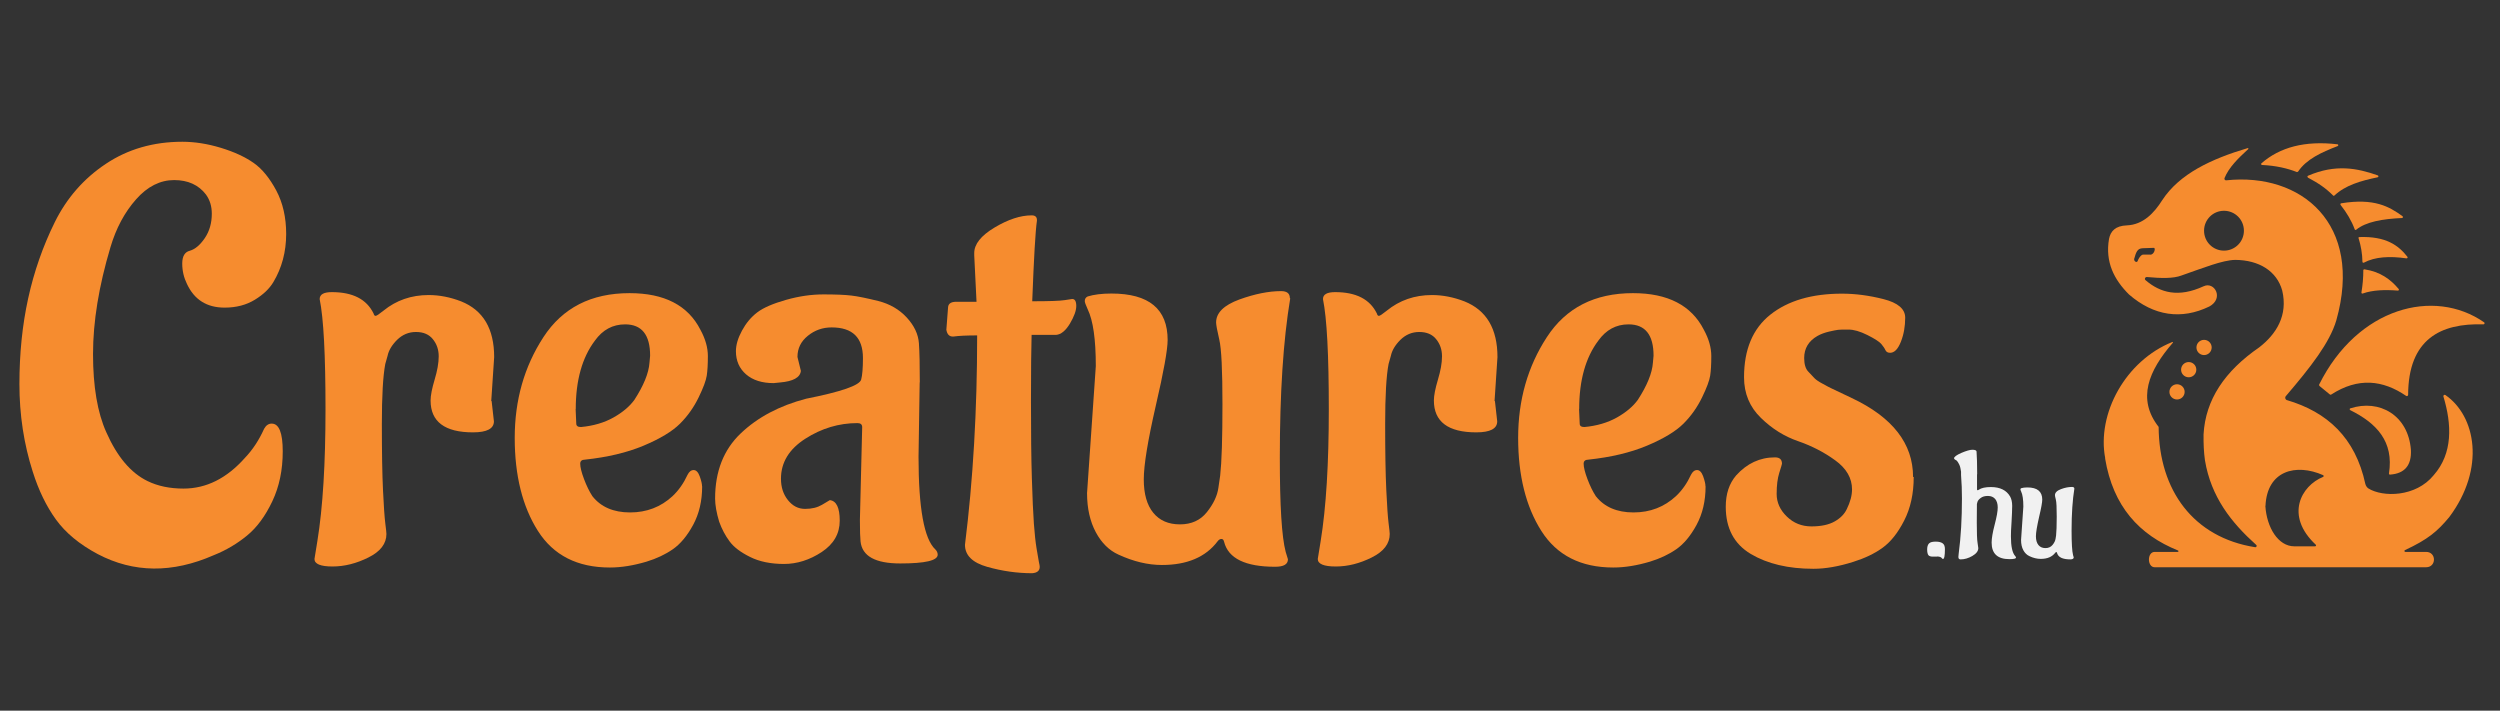 <?xml version="1.0" encoding="UTF-8"?>
<svg id="Réteg_1" xmlns="http://www.w3.org/2000/svg" viewBox="0 0 197 56">
  <rect x="0" y="0" width="197" height="56" fill="#333333" stroke="none"/>
  <defs>
    <style>
      .cls-1 {
        fill: #f68c2f;
      }

      .cls-2 {
        fill: #f1f1f1;
      }
    </style>
  </defs>
  <g>
    <g>
      <circle class="cls-1" cx="173.68" cy="27.38" r=".6"/>
      <circle class="cls-1" cx="172.47" cy="29.13" r=".6"/>
      <circle class="cls-1" cx="171.55" cy="30.88" r=".6"/>
    </g>
    <g>
      <path class="cls-1" d="M181,13.56c-.76-.3-1.67-.51-2.75-.56-.07,0-.1-.09-.05-.13,1.45-1.27,3.43-1.8,5.99-1.5.08,0,.09.12.02.14-1.29.5-2.46,1.03-3.12,2.01-.02.03-.05.04-.09.03Z"/>
      <path class="cls-1" d="M181.87,14c.84.44,1.44.86,1.98,1.41.03.03.07.03.1,0,.86-.81,2.06-1.16,3.41-1.44.08-.02.08-.12.01-.15-1.62-.57-3.32-.91-5.5.03-.06.03-.06.11,0,.14Z"/>
      <path class="cls-1" d="M184.44,16.15c.49.62.87,1.26,1.11,1.92.02.05.08.07.12.03.76-.62,2.06-.85,3.61-.92.07,0,.1-.1.04-.14-1.05-.77-2.24-1.44-4.83-1.02-.06,0-.09.08-.05.13Z"/>
      <path class="cls-1" d="M185.86,18.78c.18.59.29,1.2.3,1.85,0,.06.06.09.11.07.88-.47,2.04-.53,3.36-.34.07.01.12-.07.07-.13-.71-.9-1.68-1.62-3.78-1.55-.05,0-.09.05-.07.1Z"/>
      <path class="cls-1" d="M186.23,21.3c0,.57-.05,1.15-.15,1.75,0,.06.04.1.1.08.79-.28,1.75-.31,2.78-.23.06,0,.1-.07.06-.12-.64-.77-1.46-1.37-2.71-1.56-.04,0-.08.03-.09.07Z"/>
    </g>
    <g>
      <path class="cls-1" d="M165.88,36.11c.63,3.82,2.71,6.04,5.75,7.27.06.02.04.11-.02.11h-1.82c-.61,0-.6,1.21,0,1.21h21.38c.84,0,.83-1.22,0-1.21h-1.63c-.08,0-.1-.11-.03-.14,1.82-.85,2.56-1.48,3.49-2.6,2.88-3.85,2.09-7.97-.3-9.62-.08-.06-.18.02-.16.11.67,2.21.75,4.48-.76,6.2-1.42,1.75-4.02,1.75-5.15,1.05-.12-.08-.2-.21-.24-.35-.79-3.67-3.02-5.68-6.18-6.61-.13-.04-.18-.2-.09-.31,1.95-2.28,3.46-4.21,3.98-5.97,2.15-7.62-2.76-11.67-8.68-11.04-.09.01-.16-.08-.13-.17.33-.83,1.07-1.56,1.87-2.29.04-.03,0-.09-.04-.08-2.89.86-5.38,2.03-6.74,4.11-.65,1.03-1.51,1.92-2.77,1.98-.92.03-1.3.46-1.42,1.07-.31,1.81.39,3.2,1.58,4.38,1.95,1.69,4.13,2.01,6.33.94,1.17-.64.4-2-.46-1.59-1.98.91-3.4.52-4.57-.48-.11-.09-.03-.26.11-.25,1.09.1,2.07.13,2.72-.12,1.7-.59,3.22-1.21,4.23-1.23,1.89.01,3.29.89,3.71,2.42.46,1.95-.46,3.42-1.81,4.47-2.72,1.87-4.24,4.13-4.39,6.86-.01.72.02,1.41.11,2.04.48,2.9,2.09,4.92,4.04,6.67.08.07.02.2-.09.18-4.86-.77-7.57-4.48-7.6-9.48-1.72-2.2-.8-4.42,1.12-6.63.02-.03,0-.07-.04-.06-3.68,1.47-5.96,5.64-5.29,9.16ZM169.45,20.06h-.54c-.07,0-.13.02-.18.07-.11.1-.21.24-.29.45-.06.14-.29.02-.27-.17.15-.52.24-.84.68-.85l.87-.03c.17,0,.04.54-.28.54ZM176.82,18.18c0,.87-.7,1.57-1.57,1.57s-1.57-.7-1.57-1.57c0-.87.7-1.57,1.57-1.57s1.57.7,1.57,1.57ZM178.52,39.87c.12-2.8,2.41-3.37,4.54-2.43.06.03.06.12,0,.14-1.72.69-3.04,3.04-.58,5.34.05.05.02.13-.05.13h-1.64c-1.27,0-2.17-1.48-2.28-3.18Z"/>
      <path class="cls-1" d="M189.75,31.13c0,.07-.08.11-.14.07-1.84-1.26-3.79-1.48-5.91-.11-.03.02-.07.02-.1,0l-.83-.68s-.04-.07-.02-.11c3.02-6.07,9.05-7.65,13-4.9.07.05.03.16-.06.16-3.38-.11-5.92,1.17-5.93,5.57Z"/>
      <path class="cls-1" d="M185.2,32.32c-.06-.03-.06-.12,0-.14,2.3-.75,4.57.54,4.78,3.27.06,1.23-.5,1.87-1.65,1.95-.05,0-.09-.04-.08-.09.4-2.53-.99-3.97-3.05-4.99Z"/>
    </g>
  </g>
  <g>
    <path class="cls-1" d="M21.41,33.38c.58,0,.87.73.87,2.19s-.27,2.77-.82,3.93c-.55,1.16-1.21,2.06-1.99,2.7-.78.64-1.65,1.16-2.63,1.55-3.26,1.43-6.31,1.4-9.14-.09-1.43-.76-2.53-1.67-3.29-2.72-.76-1.05-1.37-2.31-1.83-3.77-.7-2.19-1.05-4.49-1.05-6.9s.23-4.66.69-6.76,1.16-4.11,2.1-6.01c.94-1.9,2.29-3.44,4.02-4.59,1.74-1.16,3.75-1.74,6.03-1.74.97,0,1.99.16,3.04.48,1.05.32,1.91.72,2.58,1.19.67.47,1.26,1.2,1.78,2.17.52.98.78,2.12.78,3.43,0,1.4-.34,2.67-1.01,3.79-.31.52-.79.98-1.46,1.39-.67.41-1.46.62-2.38.62-1.4,0-2.39-.62-2.97-1.87-.24-.49-.37-1.02-.37-1.6s.2-.91.59-1.01c.43-.12.82-.46,1.19-1,.37-.55.55-1.19.55-1.92,0-.58-.15-1.08-.46-1.51-.58-.76-1.42-1.14-2.51-1.14s-2.1.5-2.99,1.51c-.9,1.01-1.58,2.27-2.03,3.79-.91,3.05-1.37,5.85-1.37,8.41s.35,4.62,1.05,6.17c.85,1.92,1.93,3.2,3.25,3.84.82.4,1.77.59,2.83.59,1.8,0,3.41-.81,4.84-2.42.61-.64,1.11-1.4,1.51-2.29.15-.27.35-.41.59-.41Z"/>
    <path class="cls-1" d="M38.74,31.6l.18,1.6c0,.58-.55.87-1.65.87-2.22,0-3.34-.84-3.34-2.51,0-.4.11-.94.32-1.65.21-.7.32-1.31.32-1.83s-.15-.97-.46-1.35c-.3-.38-.75-.57-1.33-.57s-1.07.21-1.49.62c-.41.41-.66.83-.75,1.26l-.18.64c-.18.94-.27,2.52-.27,4.73s.03,3.95.09,5.21c.06,1.26.12,2.13.18,2.61.06.47.09.75.09.85,0,.76-.47,1.38-1.42,1.85-.94.47-1.89.71-2.83.71s-1.42-.2-1.42-.59l.23-1.42c.43-2.65.64-6.11.64-10.38s-.15-7.16-.46-8.68c0-.37.32-.55.96-.55,1.65,0,2.74.56,3.29,1.69.03.12.08.18.16.18s.28-.14.62-.41c1.01-.82,2.19-1.23,3.56-1.23.85,0,1.71.17,2.56.5,1.74.7,2.6,2.16,2.6,4.39l-.23,3.47Z"/>
    <path class="cls-1" d="M55.33,38.32c0,1.16-.24,2.17-.71,3.04-.47.87-1.01,1.51-1.6,1.92s-1.29.74-2.08.98c-1.01.3-1.97.46-2.88.46-2.56,0-4.45-.96-5.67-2.88-1.22-1.92-1.83-4.37-1.83-7.34s.75-5.61,2.26-7.93c1.51-2.32,3.77-3.47,6.79-3.47,2.74,0,4.6.96,5.58,2.88.4.73.59,1.42.59,2.08s-.03,1.17-.09,1.55c-.06.38-.27.95-.64,1.71-.37.76-.85,1.45-1.46,2.06-.61.61-1.57,1.19-2.88,1.74-1.31.55-2.85.91-4.62,1.1-.24,0-.37.11-.37.32,0,.27.1.68.3,1.21.2.53.42.98.66,1.35.67.85,1.66,1.28,2.97,1.28s2.42-.43,3.34-1.28c.49-.46.88-1.02,1.19-1.69.12-.24.28-.37.48-.37s.36.17.48.5c.12.34.18.59.18.78ZM45.36,32.24l.05,1.14c0,.18.12.27.37.27.97-.09,1.83-.34,2.56-.75.73-.41,1.28-.88,1.65-1.39.73-1.13,1.13-2.1,1.19-2.93l.05-.55c0-1.65-.66-2.47-1.97-2.47-.98,0-1.77.43-2.38,1.28-1.01,1.34-1.51,3.14-1.51,5.39Z"/>
    <path class="cls-1" d="M72.47,30.14l-.09,5.85c0,4.05.44,6.49,1.33,7.31.12.12.18.26.18.41,0,.46-.98.69-2.95.69s-3.01-.58-3.13-1.74c-.03-.27-.05-.84-.05-1.69l.18-7.31c0-.21-.12-.32-.37-.32-1.46,0-2.83.41-4.11,1.23-1.28.82-1.92,1.87-1.92,3.15,0,.67.18,1.23.55,1.69s.81.69,1.35.69.97-.11,1.33-.32c.35-.21.56-.33.62-.37.52.06.78.6.78,1.62s-.47,1.84-1.42,2.47c-.94.62-1.94.94-2.97.94s-1.93-.18-2.67-.55c-.75-.37-1.29-.78-1.62-1.23-.34-.46-.61-.97-.82-1.55-.21-.7-.32-1.31-.32-1.83,0-2.13.67-3.84,2.01-5.12,1.34-1.28,3.06-2.19,5.16-2.74,2.77-.55,4.22-1.05,4.34-1.51.09-.33.14-.9.14-1.69,0-1.62-.82-2.42-2.47-2.42-.7,0-1.33.22-1.87.66-.55.44-.82,1-.82,1.67l.27,1.1c-.06.52-.61.82-1.65.91l-.5.05c-.91,0-1.64-.23-2.17-.69-.53-.46-.8-1.07-.8-1.83,0-.49.16-1.03.48-1.62.32-.59.72-1.07,1.21-1.44.49-.37,1.24-.69,2.26-.98,1.02-.29,2-.43,2.95-.43s1.68.03,2.19.09c.52.06,1.23.21,2.13.43.9.23,1.65.66,2.24,1.3.59.64.91,1.32.96,2.03.05.72.07,1.75.07,3.08Z"/>
    <path class="cls-1" d="M74.57,26.02l.14-1.83c.03-.27.24-.41.64-.41h1.6l-.18-3.66v-.18c0-.7.53-1.37,1.6-2.01,1.07-.64,2.04-.96,2.93-.96.27,0,.41.12.41.37v.05c-.12.82-.24,2.94-.37,6.35,1.34,0,2.19-.03,2.56-.09s.56-.09.59-.09c.21,0,.32.18.32.55s-.17.83-.5,1.39c-.34.56-.7.86-1.1.89h-1.92c-.03,1.04-.05,2.78-.05,5.23s.02,4.47.07,6.06c.05,1.58.1,2.78.16,3.59.06.81.13,1.46.21,1.94.08.49.14.84.18,1.05.05.21.07.35.07.41,0,.3-.2.47-.59.5-1.19,0-2.37-.17-3.54-.5-1.17-.33-1.76-.91-1.76-1.74.64-5.12.96-10.62.96-16.5-.82,0-1.45.03-1.87.09h-.05c-.27,0-.44-.17-.5-.5Z"/>
    <path class="cls-1" d="M101.67,23.51c-.55,3.29-.82,7.48-.82,12.57,0,3.75.15,6.22.46,7.4l.18.59c0,.4-.34.59-1.01.59-2.35,0-3.69-.66-4.02-1.96-.03-.15-.1-.23-.21-.23s-.21.06-.3.18c-.94,1.25-2.41,1.87-4.39,1.87-1.1,0-2.24-.27-3.43-.82-.73-.33-1.33-.92-1.78-1.76s-.69-1.87-.69-3.08l.69-10.01c0-2.1-.21-3.59-.64-4.48-.15-.33-.23-.55-.23-.64,0-.18.08-.3.23-.37.49-.15,1.11-.23,1.87-.23,2.96,0,4.43,1.22,4.43,3.66,0,.76-.31,2.5-.94,5.21-.62,2.71-.94,4.64-.94,5.78s.25,2.02.75,2.63,1.2.91,2.1.91,1.61-.32,2.12-.96.82-1.28.91-1.92l.14-.96c.12-1.07.18-2.94.18-5.62s-.08-4.38-.25-5.1c-.17-.72-.25-1.17-.25-1.35,0-.76.61-1.36,1.83-1.81,1.22-.44,2.32-.66,3.29-.66.46,0,.69.18.69.55Z"/>
    <path class="cls-1" d="M117.8,31.6l.18,1.6c0,.58-.55.87-1.65.87-2.22,0-3.34-.84-3.34-2.51,0-.4.11-.94.32-1.65.21-.7.32-1.31.32-1.83s-.15-.97-.46-1.35c-.3-.38-.75-.57-1.33-.57s-1.07.21-1.49.62c-.41.41-.66.83-.75,1.26l-.18.64c-.18.94-.27,2.52-.27,4.73s.03,3.95.09,5.21c.06,1.26.12,2.13.18,2.61.06.47.09.75.09.85,0,.76-.47,1.38-1.42,1.85-.94.47-1.89.71-2.83.71s-1.42-.2-1.42-.59l.23-1.42c.43-2.65.64-6.11.64-10.38s-.15-7.16-.46-8.68c0-.37.32-.55.96-.55,1.65,0,2.74.56,3.29,1.69.03.12.08.18.16.18s.28-.14.62-.41c1.01-.82,2.19-1.23,3.56-1.23.85,0,1.71.17,2.56.5,1.74.7,2.6,2.16,2.6,4.39l-.23,3.47Z"/>
    <path class="cls-1" d="M134.4,38.32c0,1.16-.24,2.17-.71,3.04-.47.87-1.01,1.51-1.6,1.92s-1.29.74-2.08.98c-1.01.3-1.97.46-2.88.46-2.56,0-4.45-.96-5.67-2.88-1.22-1.92-1.83-4.37-1.83-7.34s.75-5.61,2.26-7.93c1.51-2.32,3.77-3.47,6.79-3.47,2.74,0,4.6.96,5.58,2.88.4.73.59,1.42.59,2.08s-.03,1.17-.09,1.55c-.06.38-.27.95-.64,1.71-.37.76-.85,1.45-1.46,2.06-.61.61-1.57,1.19-2.88,1.74-1.31.55-2.85.91-4.62,1.1-.24,0-.37.11-.37.32,0,.27.1.68.3,1.21.2.53.42.98.66,1.35.67.85,1.66,1.28,2.97,1.28s2.42-.43,3.34-1.28c.49-.46.88-1.02,1.19-1.69.12-.24.28-.37.48-.37s.36.17.48.5c.12.34.18.59.18.78ZM124.43,32.24l.05,1.14c0,.18.12.27.37.27.97-.09,1.83-.34,2.56-.75.73-.41,1.28-.88,1.65-1.39.73-1.13,1.13-2.1,1.19-2.93l.05-.55c0-1.65-.66-2.47-1.97-2.47-.98,0-1.77.43-2.38,1.28-1.01,1.34-1.51,3.14-1.51,5.39Z"/>
    <path class="cls-1" d="M150.8,37.59c0,1.31-.25,2.45-.75,3.43-.5.98-1.07,1.69-1.71,2.15s-1.4.82-2.29,1.1c-1.16.37-2.21.55-3.15.55-1.98,0-3.63-.39-4.94-1.17-1.31-.78-1.97-2.02-1.97-3.72,0-1.01.27-1.83.82-2.47.85-.94,1.87-1.42,3.06-1.42.37,0,.55.17.55.5,0,.03-.07.27-.21.71-.14.44-.21,1-.21,1.67s.27,1.27.8,1.78c.53.52,1.18.78,1.94.78s1.37-.13,1.83-.39c.46-.26.78-.59.96-.98.27-.55.41-1.07.41-1.55,0-.88-.44-1.65-1.33-2.29-.88-.64-1.86-1.14-2.93-1.51-1.07-.37-2.04-.97-2.92-1.83-.88-.85-1.33-1.92-1.33-3.2,0-2.19.69-3.84,2.08-4.94,1.39-1.1,3.27-1.65,5.64-1.65,1.04,0,2.13.14,3.27.43,1.14.29,1.71.78,1.71,1.46s-.11,1.32-.34,1.9c-.23.58-.51.87-.85.87-.18,0-.3-.07-.37-.21-.06-.14-.17-.3-.32-.48-.15-.18-.52-.42-1.1-.71-.58-.29-1.07-.43-1.49-.43s-.69,0-.82.02c-.14.02-.37.06-.71.14-.34.08-.64.19-.91.34-.7.4-1.05.98-1.05,1.74,0,.49.11.85.32,1.07.21.23.38.4.5.53.12.12.33.27.64.43.3.17.52.28.64.34.12.06.4.19.82.39.43.2.7.33.82.39,3.23,1.52,4.84,3.6,4.84,6.22Z"/>
    <path class="cls-2" d="M152.64,43.86h-.29c-.19.01-.32-.03-.39-.11-.06-.08-.1-.23-.1-.45,0-.22.05-.38.15-.48.1-.1.28-.14.53-.14s.43.05.55.14.17.24.17.45c0,.52-.05.78-.16.78l-.06-.04c-.06-.1-.19-.16-.41-.16Z"/>
    <path class="cls-2" d="M155.79,37.39v1.17s0,.07.04.07.06-.01.1-.04c.2-.14.52-.21.95-.21.73,0,1.23.25,1.52.75.1.18.16.43.16.73s-.02.73-.05,1.26c-.04.54-.05.92-.05,1.14,0,.79.11,1.31.34,1.56.04.04.06.08.06.12,0,.08-.17.12-.52.12-.93,0-1.4-.43-1.4-1.3,0-.34.08-.81.24-1.42.16-.61.24-1.06.24-1.35s-.07-.51-.2-.67c-.14-.16-.33-.24-.57-.24s-.43.05-.57.16c-.14.1-.23.21-.26.32l-.04.16c0,.15-.01.64-.01,1.46s.02,1.35.06,1.59c.04.25.06.38.06.42,0,.23-.16.44-.47.62-.31.18-.62.27-.93.27-.11,0-.17-.06-.17-.19l.02-.23c.18-1.35.26-2.81.26-4.38,0-.61-.02-1.23-.07-1.85v-.26c-.03-.22-.07-.42-.15-.58-.08-.16-.15-.26-.21-.31l-.11-.06c-.06-.03-.08-.07-.08-.11,0-.11.19-.25.57-.42.38-.16.67-.25.87-.25s.31.04.33.13c.03.41.05,1.01.05,1.79Z"/>
    <path class="cls-2" d="M163.46,38.5c-.14.87-.22,1.97-.22,3.31,0,.99.04,1.64.12,1.95l.05.16c0,.1-.09.16-.26.16-.62,0-.97-.17-1.06-.52,0-.04-.03-.06-.05-.06s-.05.02-.08.05c-.25.33-.63.49-1.15.49-.29,0-.59-.07-.9-.22-.19-.09-.35-.24-.47-.46s-.18-.49-.18-.81l.18-2.63c0-.55-.06-.95-.17-1.18-.04-.09-.06-.14-.06-.17,0-.05.02-.08.06-.1.13-.04.29-.06.49-.06.78,0,1.17.32,1.17.96,0,.2-.08.66-.25,1.37-.16.71-.25,1.22-.25,1.52s.07.53.2.69c.13.16.32.24.55.24s.42-.08.56-.25.22-.34.24-.5l.04-.25c.03-.28.05-.77.05-1.48s-.02-1.15-.07-1.34-.07-.31-.07-.35c0-.2.16-.36.48-.48.32-.12.61-.17.87-.17.12,0,.18.05.18.14Z"/>
  </g>
</svg>